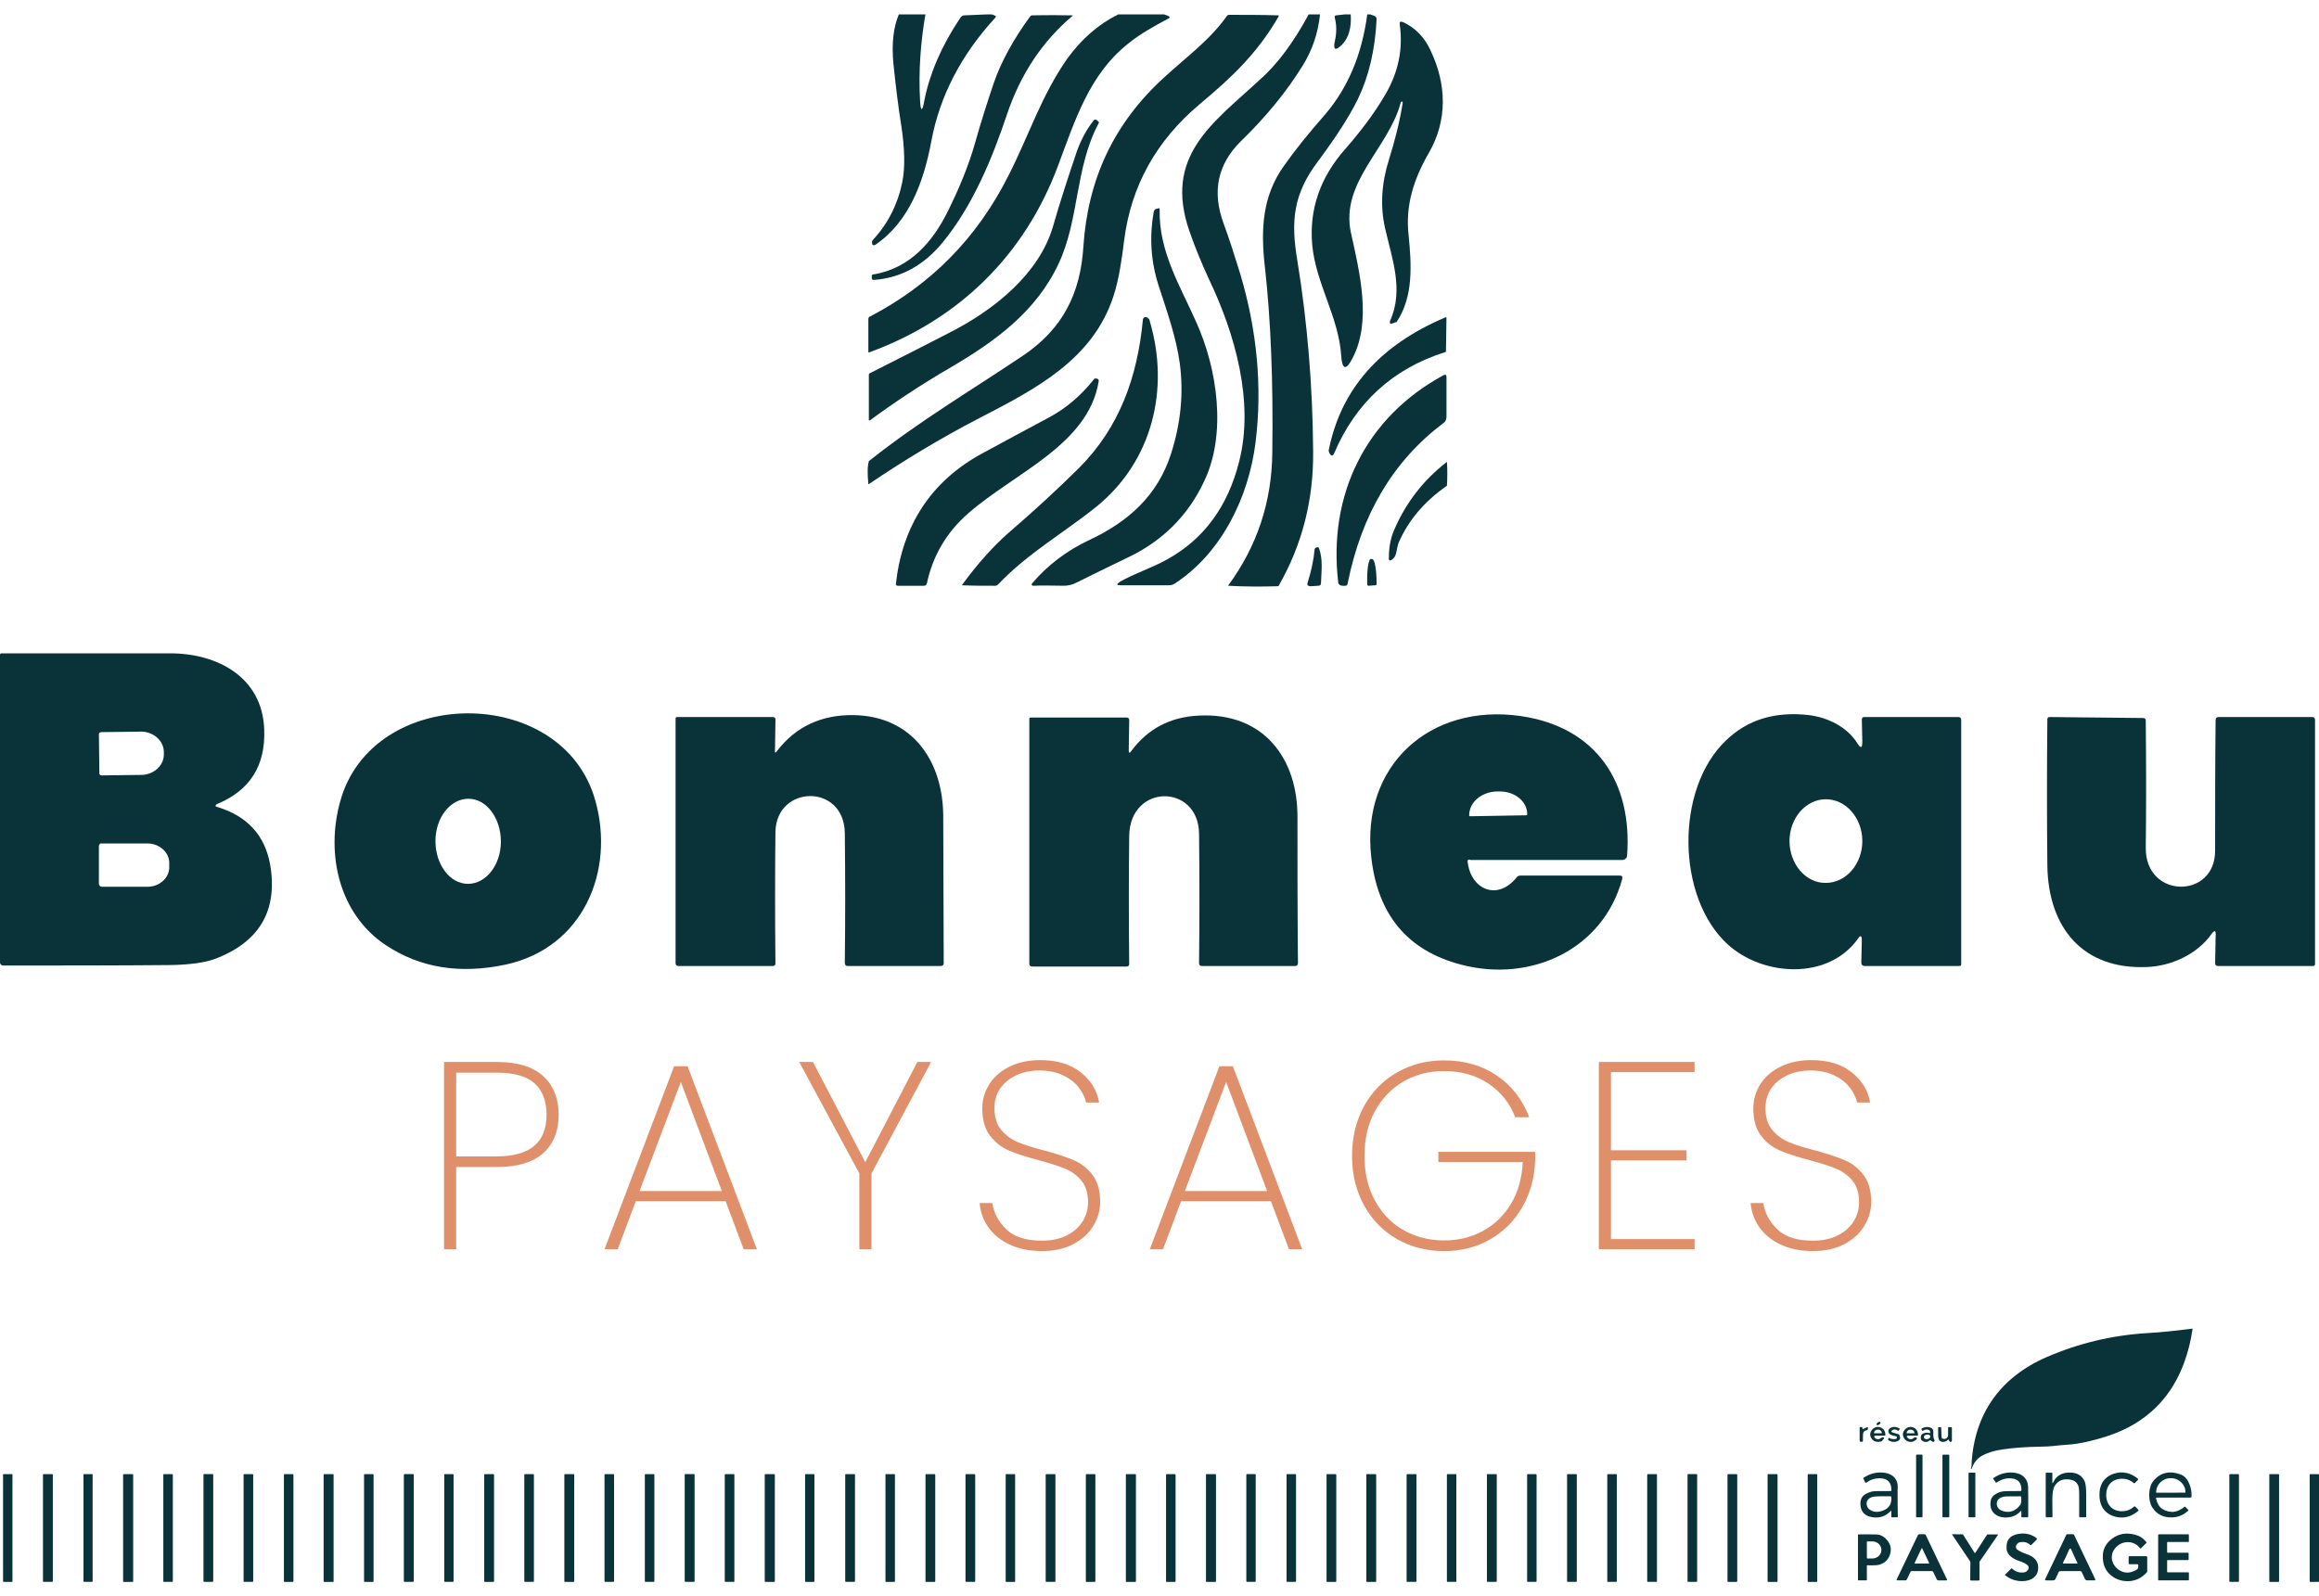 <svg width="122" height="84" viewBox="0 0 122 84" fill="none" xmlns="http://www.w3.org/2000/svg">
<g id="Group 2">
<g id="Vector">
<path d="M11.441 42.467C13.02 42.953 13.927 43.951 14.211 45.486C14.626 47.892 13.668 49.554 11.338 50.45C10.794 50.654 10.044 50.757 9.06 50.782C6.239 50.808 3.288 50.808 0.155 50.808C0.077 50.808 0 50.731 0 50.654V34.457C0 34.406 0.026 34.38 0.078 34.38H8.956C11.441 34.38 13.797 35.634 13.9 38.372C13.978 40.291 13.15 41.596 11.415 42.312C11.311 42.389 11.311 42.44 11.441 42.466L11.441 42.467ZM5.203 38.628L5.228 40.7C5.228 40.751 5.28 40.803 5.332 40.803L7.429 40.778C8.076 40.778 8.62 40.292 8.62 39.703V39.575C8.62 38.986 8.076 38.5 7.429 38.5L5.332 38.526C5.254 38.526 5.203 38.576 5.203 38.628ZM5.203 44.514V46.51C5.203 46.587 5.281 46.663 5.358 46.663H7.765C8.386 46.663 8.904 46.203 8.904 45.639V45.41C8.904 44.846 8.386 44.386 7.765 44.386H5.358C5.28 44.36 5.203 44.436 5.203 44.514Z" fill="#0A3339"/>
<path d="M31.321 42.134C32.356 45.819 30.7 49.862 26.61 50.758C24.203 51.27 22.106 50.937 20.294 49.734C17.834 48.096 17.136 44.949 17.887 42.211C19.544 36.018 29.613 35.967 31.321 42.134ZM24.617 46.51C25.575 46.51 26.351 45.512 26.351 44.284C26.351 43.056 25.601 42.032 24.643 42.032C23.685 42.032 22.909 43.03 22.909 44.257C22.909 45.485 23.659 46.509 24.617 46.509V46.51Z" fill="#0A3339"/>
<path d="M77.215 45.384C77.396 46.817 78.793 47.431 79.803 46.152C79.854 46.101 79.907 46.075 79.984 46.075H85.212C85.342 46.075 85.367 46.125 85.342 46.254C84.332 49.989 80.501 51.729 76.851 50.757C74.03 50.015 72.477 48.121 72.14 45.102C71.596 40.292 75.22 36.991 80.008 37.681C84.021 38.27 85.885 41.213 85.6 45.025C85.6 45.153 85.47 45.255 85.341 45.255H77.368C77.239 45.204 77.187 45.255 77.213 45.383L77.215 45.384ZM77.344 42.953L80.295 42.902C80.321 42.902 80.347 42.877 80.347 42.851C80.347 42.161 79.673 41.623 78.845 41.648H78.741C77.939 41.674 77.292 42.212 77.292 42.902V42.927C77.292 42.927 77.318 42.953 77.343 42.953H77.344Z" fill="#0A3339"/>
<path d="M97.742 49.402C96.163 51.602 92.746 51.372 90.908 49.709C88.191 47.252 88.113 41.52 90.804 38.962C91.943 37.861 93.393 37.426 95.179 37.631C96.162 37.759 97.172 38.245 97.715 39.115C97.896 39.397 97.974 39.371 97.974 39.038L97.949 37.86C97.949 37.783 98 37.732 98.052 37.732H103.022C103.126 37.732 103.177 37.783 103.177 37.886V50.732C103.177 50.809 103.151 50.834 103.073 50.834H98.077C97.999 50.834 97.922 50.757 97.922 50.681L97.948 49.478C97.948 49.222 97.87 49.196 97.741 49.402H97.742ZM96.059 46.459C97.121 46.459 97.975 45.461 97.975 44.258C97.975 43.056 97.121 42.058 96.059 42.058C94.998 42.058 94.144 43.056 94.144 44.258C94.144 45.461 94.998 46.484 96.059 46.459Z" fill="#0A3339"/>
<path d="M40.873 39.524C41.856 38.245 43.203 37.605 44.911 37.631C47.991 37.681 49.596 40.036 49.622 42.902C49.622 45.563 49.648 48.148 49.648 50.681C49.648 50.783 49.597 50.834 49.493 50.834H44.6C44.497 50.834 44.445 50.783 44.445 50.655C44.471 48.404 44.471 46.152 44.445 43.849C44.419 41.213 40.847 41.29 40.795 43.771C40.77 45.972 40.77 48.3 40.795 50.706C40.795 50.782 40.744 50.834 40.666 50.834H35.697C35.593 50.834 35.541 50.783 35.541 50.681V37.81C35.541 37.759 35.567 37.733 35.619 37.733H40.667C40.745 37.733 40.797 37.784 40.797 37.861L40.771 39.473C40.745 39.627 40.797 39.627 40.875 39.524H40.873Z" fill="#0A3339"/>
<path d="M59.51 39.524C60.39 38.346 61.555 37.733 63.056 37.656C66.472 37.477 68.284 39.907 68.258 43.03C68.258 45.563 68.258 48.097 68.284 50.681C68.284 50.783 68.233 50.834 68.129 50.834H63.237C63.133 50.834 63.081 50.783 63.081 50.681C63.107 48.428 63.107 46.152 63.081 43.874C63.056 41.238 59.458 41.213 59.406 43.977C59.38 46.177 59.38 48.404 59.406 50.733C59.406 50.809 59.355 50.861 59.276 50.861H54.307C54.203 50.861 54.152 50.81 54.152 50.707V37.836C54.152 37.785 54.178 37.759 54.23 37.759H59.278C59.356 37.759 59.407 37.81 59.407 37.887L59.381 39.498C59.381 39.627 59.433 39.652 59.511 39.524H59.51Z" fill="#0A3339"/>
<path d="M116.328 49.171C115.603 50.195 114.257 50.834 112.963 50.885C109.546 51.039 107.76 48.786 107.709 45.563C107.683 43.081 107.683 40.496 107.709 37.835C107.709 37.784 107.76 37.732 107.812 37.732L112.756 37.783C112.834 37.783 112.886 37.834 112.886 37.911C112.911 40.343 112.911 42.569 112.886 44.615C112.86 47.302 116.535 47.327 116.535 44.769C116.535 42.44 116.535 40.137 116.561 37.886C116.561 37.783 116.613 37.732 116.716 37.732H121.634C121.738 37.732 121.791 37.783 121.791 37.886V50.732C121.791 50.782 121.765 50.834 121.688 50.834H116.692C116.588 50.834 116.536 50.783 116.536 50.681L116.562 49.273C116.588 48.941 116.511 48.916 116.329 49.171H116.328Z" fill="#0A3339"/>
</g>
<g id="Vector_2">
<path d="M28.569 60.69C28.02 61.173 27.207 61.413 26.128 61.413H24V65.736H23.361V55.883H26.128C27.225 55.883 28.044 56.133 28.583 56.633C29.122 57.133 29.391 57.81 29.391 58.661C29.391 59.513 29.117 60.208 28.569 60.689V60.69ZM28.753 58.662C28.753 57.942 28.545 57.392 28.129 57.013C27.712 56.634 27.045 56.445 26.128 56.445H24V60.852H26.128C27.878 60.852 28.752 60.122 28.752 58.663L28.753 58.662Z" fill="#DF906A"/>
<path d="M38.174 63.209H33.449L32.499 65.736H31.804L35.464 56.108H36.174L39.819 65.736H39.124L38.174 63.209ZM37.975 62.676L35.818 56.936L33.647 62.676H37.975Z" fill="#DF906A"/>
<path d="M48.984 55.883L45.849 61.749V65.736H45.21V61.749L42.046 55.883H42.769L45.522 61.159L48.261 55.883H48.984Z" fill="#DF906A"/>
<path d="M53.127 65.497C52.645 65.273 52.269 64.969 51.999 64.585C51.73 64.202 51.575 63.776 51.538 63.308H52.205C52.28 63.822 52.524 64.281 52.935 64.683C53.346 65.086 53.973 65.287 54.815 65.287C55.306 65.287 55.734 65.199 56.098 65.021C56.462 64.843 56.744 64.6 56.943 64.291C57.142 63.982 57.241 63.641 57.241 63.266C57.241 62.788 57.125 62.409 56.893 62.129C56.661 61.848 56.373 61.638 56.028 61.497C55.682 61.356 55.216 61.206 54.63 61.047C53.986 60.879 53.469 60.71 53.076 60.542C52.684 60.374 52.352 60.115 52.083 59.763C51.813 59.412 51.678 58.934 51.678 58.325C51.678 57.857 51.804 57.429 52.054 57.041C52.305 56.653 52.662 56.346 53.125 56.122C53.589 55.898 54.123 55.785 54.729 55.785C55.609 55.785 56.318 56 56.857 56.43C57.396 56.86 57.718 57.389 57.822 58.016H57.141C57.084 57.764 56.959 57.506 56.765 57.245C56.57 56.983 56.296 56.765 55.942 56.592C55.587 56.418 55.164 56.332 54.672 56.332C54.01 56.332 53.452 56.512 52.998 56.873C52.544 57.233 52.317 57.713 52.317 58.311C52.317 58.788 52.435 59.169 52.671 59.454C52.907 59.74 53.199 59.956 53.543 60.1C53.888 60.245 54.355 60.393 54.941 60.541C55.593 60.719 56.111 60.89 56.495 61.054C56.878 61.218 57.205 61.475 57.474 61.825C57.743 62.176 57.879 62.651 57.879 63.25C57.879 63.69 57.761 64.106 57.523 64.499C57.287 64.892 56.94 65.213 56.481 65.46C56.022 65.708 55.467 65.833 54.814 65.833C54.16 65.833 53.607 65.721 53.125 65.495L53.127 65.497Z" fill="#DF906A"/>
<path d="M66.861 63.209H62.136L61.186 65.736H60.491L64.151 56.108H64.86L68.506 65.736H67.811L66.861 63.209ZM66.662 62.676L64.505 56.936L62.334 62.676H66.662Z" fill="#DF906A"/>
<path d="M79.714 58.788C79.43 58.049 78.96 57.46 78.302 57.02C77.644 56.581 76.867 56.361 75.968 56.361C75.183 56.361 74.473 56.544 73.84 56.908C73.206 57.273 72.705 57.793 72.337 58.466C71.968 59.14 71.784 59.926 71.784 60.824C71.784 61.722 71.968 62.508 72.337 63.182C72.705 63.855 73.207 64.373 73.84 64.732C74.473 65.092 75.183 65.273 75.968 65.273C76.754 65.273 77.411 65.104 78.025 64.768C78.64 64.431 79.132 63.952 79.501 63.33C79.87 62.708 80.073 61.98 80.111 61.147H75.67V60.614H80.764V61.035C80.735 61.953 80.513 62.776 80.097 63.505C79.681 64.235 79.113 64.806 78.394 65.218C77.676 65.629 76.867 65.835 75.968 65.835C75.07 65.835 74.223 65.623 73.485 65.197C72.747 64.771 72.17 64.177 71.754 63.414C71.338 62.653 71.129 61.789 71.129 60.825C71.129 59.861 71.337 58.984 71.754 58.221C72.17 57.459 72.747 56.865 73.485 56.439C74.223 56.013 75.05 55.8 75.968 55.8C77.037 55.8 77.961 56.065 78.742 56.594C79.523 57.122 80.092 57.855 80.451 58.79H79.713L79.714 58.788Z" fill="#DF906A"/>
<path d="M84.751 56.417V60.529H88.724V61.062H84.751V65.203H89.15V65.737H84.112V55.883H89.15V56.417H84.751Z" fill="#DF906A"/>
<path d="M93.689 65.497C93.207 65.273 92.832 64.969 92.561 64.585C92.292 64.202 92.138 63.776 92.1 63.308H92.767C92.842 63.822 93.086 64.281 93.497 64.683C93.909 65.086 94.535 65.287 95.377 65.287C95.868 65.287 96.297 65.199 96.66 65.021C97.024 64.843 97.306 64.6 97.505 64.291C97.704 63.982 97.803 63.641 97.803 63.266C97.803 62.788 97.687 62.409 97.455 62.129C97.223 61.848 96.936 61.638 96.59 61.497C96.244 61.356 95.779 61.206 95.192 61.047C94.548 60.879 94.031 60.71 93.638 60.542C93.246 60.374 92.915 60.115 92.645 59.763C92.376 59.412 92.24 58.934 92.24 58.325C92.24 57.857 92.366 57.429 92.616 57.041C92.867 56.653 93.224 56.346 93.688 56.122C94.151 55.898 94.686 55.785 95.291 55.785C96.171 55.785 96.88 56 97.419 56.43C97.958 56.86 98.28 57.389 98.384 58.016H97.703C97.646 57.764 97.521 57.506 97.327 57.245C97.133 56.983 96.858 56.765 96.504 56.592C96.149 56.418 95.726 56.332 95.234 56.332C94.572 56.332 94.014 56.512 93.56 56.873C93.106 57.233 92.879 57.713 92.879 58.311C92.879 58.788 92.997 59.169 93.233 59.454C93.47 59.74 93.761 59.956 94.106 60.1C94.45 60.245 94.917 60.393 95.504 60.541C96.156 60.719 96.674 60.89 97.057 61.054C97.44 61.218 97.767 61.475 98.036 61.825C98.306 62.176 98.441 62.651 98.441 63.25C98.441 63.69 98.323 64.106 98.086 64.499C97.85 64.892 97.502 65.213 97.043 65.46C96.584 65.708 96.029 65.833 95.376 65.833C94.723 65.833 94.169 65.721 93.688 65.495L93.689 65.497Z" fill="#DF906A"/>
</g>
<g id="Vector_3">
<path d="M47.288 0.757H48.685C48.426 2.267 48.322 3.776 48.401 5.235C48.426 5.9 48.53 5.9 48.634 5.26C48.919 3.853 49.539 2.395 50.523 0.936C50.574 0.859 50.653 0.808 50.73 0.808L51.947 0.757H52.18L52.309 0.808C52.413 0.833 52.413 0.884 52.335 0.961C50.574 2.88 49.436 5.055 48.996 7.435C48.607 9.508 47.857 11.657 46.045 12.886C45.993 12.911 45.915 12.911 45.89 12.86V12.835C45.864 12.759 45.864 12.681 45.941 12.605C46.718 11.761 47.235 10.737 47.468 9.586C47.624 8.818 47.598 7.821 47.417 6.618C47.262 5.671 47.132 4.596 47.003 3.368C46.899 2.293 47.003 1.423 47.288 0.758V0.757Z" fill="#0A3339"/>
<path d="M58.832 0.757H61.239L61.447 0.833C61.55 0.884 61.576 0.936 61.447 0.987C60.722 1.37 59.945 1.805 59.324 2.318C57.306 3.929 56.554 6.335 55.674 8.689C53.94 13.372 50.497 16.801 45.734 18.54C45.683 18.566 45.683 18.54 45.683 18.49V16.801C45.683 16.723 45.709 16.672 45.787 16.647C48.971 14.983 51.404 12.528 53.061 9.226C54.096 7.205 54.794 5.004 56.167 3.059C56.917 2.035 57.798 1.267 58.833 0.756L58.832 0.757Z" fill="#0A3339"/>
<path d="M69.445 0.757C69.341 1.754 69.031 2.65 68.539 3.443C67.685 4.825 66.598 6.155 65.278 7.435C64.061 8.638 63.751 10.071 64.372 11.76C64.682 12.604 64.967 13.5 65.251 14.421C66.131 17.389 66.416 20.358 66.054 23.275C65.691 26.167 64.268 29.11 61.783 30.721C61.705 30.772 61.602 30.798 61.498 30.798H58.961C58.728 30.798 58.728 30.748 58.91 30.619C59.713 30.159 60.567 29.903 61.395 29.442C63.337 28.367 64.605 26.653 65.2 24.248C65.977 21.152 64.993 17.595 63.595 14.677C63.206 13.833 62.87 13.014 62.585 12.195C61.188 8.203 63.802 6.489 66.287 4.186C67.219 3.367 68.073 2.19 68.849 0.757H69.445Z" fill="#0A3339"/>
<path d="M71.93 0.757H72.085L72.293 0.833C72.371 0.859 72.422 0.909 72.422 1.012C72.344 2.624 72.008 4.031 71.439 5.209C70.973 6.155 70.274 7.23 69.342 8.484C68.048 10.198 67.893 11.606 68.255 13.73C68.773 16.929 69.057 20.255 69.083 23.735C69.109 26.293 68.514 28.648 67.271 30.823C67.254 30.84 67.237 30.848 67.22 30.848C66.365 30.874 65.486 30.874 64.605 30.823C66.132 28.751 66.908 26.422 66.935 23.812C66.986 20.101 66.857 16.852 66.546 14.062C66.313 12.041 66.417 10.301 67.556 8.714C68.151 7.87 68.876 6.974 69.731 6.002C70.922 4.594 71.646 2.88 71.931 0.756L71.93 0.757Z" fill="#0A3339"/>
<path d="M49.876 11.095C50.445 9.944 50.963 8.716 51.299 7.513C51.609 6.412 51.947 5.363 52.283 4.365C52.671 3.24 53.318 2.062 54.199 0.859C54.224 0.834 54.25 0.809 54.276 0.809C54.355 0.809 55.079 0.783 56.425 0.809C56.442 0.809 56.442 0.817 56.425 0.834C54.82 2.19 53.681 3.93 52.982 6.003C52.205 8.331 51.17 10.839 49.591 12.759C48.607 13.961 47.39 14.627 45.992 14.729C45.889 14.729 45.863 14.704 45.863 14.601V14.524C45.863 14.498 45.889 14.447 45.914 14.447C47.856 14.14 49.073 12.733 49.875 11.095H49.876Z" fill="#0A3339"/>
<path d="M67.271 0.859C66.132 2.83 64.786 4.084 63.103 5.491C60.826 7.41 59.505 9.79 59.143 12.63C59.014 13.628 58.884 14.652 58.574 15.599C57.486 18.899 54.561 20.435 51.533 21.996C49.462 23.07 47.521 24.247 45.709 25.475H45.683C45.632 24.912 45.632 24.529 45.709 24.272C45.709 24.272 45.709 24.247 45.734 24.247C48.375 22.148 51.067 20.562 53.811 18.719C55.908 17.312 56.84 15.444 56.995 12.988C57.228 9.456 58.574 6.488 61.292 4.031C62.405 3.007 63.648 2.112 64.553 0.832C64.579 0.807 64.605 0.781 64.657 0.781C65.486 0.781 66.34 0.781 67.245 0.807C67.271 0.807 67.271 0.832 67.271 0.858V0.859Z" fill="#0A3339"/>
<path d="M73.691 5.388C73.07 7.794 70.481 9.585 71.076 12.272C71.542 14.37 72.163 16.929 71.154 18.848C70.818 19.513 70.61 19.462 70.559 18.719C70.43 16.672 69.213 14.906 69.032 12.859C68.876 11.017 69.446 9.328 70.792 7.819C71.595 6.898 72.294 5.976 72.863 5.004C73.562 3.827 73.821 2.598 73.64 1.294C73.615 1.14 73.666 1.115 73.821 1.166C74.469 1.473 74.934 1.959 75.245 2.624C76.124 4.441 76.15 6.36 75.167 8.049C74.39 9.405 73.924 10.787 74.105 12.373C74.26 13.934 74.364 15.598 73.484 16.928C73.484 16.953 73.458 16.953 73.433 16.953L73.226 17.03C73.175 17.056 73.122 17.03 73.122 16.98V16.902C73.873 15.264 73.226 13.602 72.863 11.989C72.604 10.838 72.682 9.635 73.07 8.407C73.38 7.409 73.639 6.411 73.794 5.413C73.794 5.388 73.794 5.362 73.743 5.336L73.692 5.387L73.691 5.388Z" fill="#0A3339"/>
<path d="M49.979 17.492C52.335 16.289 54.665 14.396 55.39 11.939C55.778 10.583 56.218 9.252 56.658 7.947C56.865 7.384 57.15 6.821 57.538 6.335C57.563 6.284 57.642 6.284 57.693 6.31L57.719 6.335L57.797 6.411C57.822 6.437 57.822 6.462 57.797 6.489C56.554 8.817 56.788 11.529 55.7 13.858C54.509 16.416 52.335 17.978 49.928 19.385C48.479 20.23 47.081 21.151 45.76 22.124H45.709V19.718C45.709 19.692 45.734 19.641 45.76 19.641C47.727 18.643 49.151 17.926 49.979 17.491V17.492Z" fill="#0A3339"/>
<path d="M57.306 28.418C59.377 27.446 60.904 26.064 61.603 23.889C62.121 22.277 62.276 20.69 62.068 19.129C61.887 17.773 61.395 16.391 60.955 15.035C60.541 13.756 60.463 12.45 60.696 11.146C60.722 11.069 60.748 11.018 60.826 10.992L60.929 10.967C60.981 10.941 61.008 10.967 61.008 11.018C60.956 13.218 62.068 15.01 62.923 16.929C64.062 19.436 64.528 22.84 63.363 25.296C62.509 27.139 61.137 28.495 59.274 29.365C58.368 29.8 57.487 30.235 56.659 30.644C56.426 30.772 56.193 30.823 55.96 30.823C55.416 30.823 54.873 30.797 54.355 30.823C54.303 30.823 54.276 30.797 54.276 30.746C54.276 30.729 54.285 30.712 54.302 30.695C55.105 29.748 56.114 28.98 57.304 28.417L57.306 28.418Z" fill="#0A3339"/>
<path d="M60.489 16.903C61.55 20.486 60.618 24.272 57.693 26.653C56.011 28.009 54.069 29.11 52.516 30.747C52.465 30.797 52.412 30.824 52.361 30.824C51.766 30.824 51.17 30.824 50.6 30.798C51.454 29.621 52.283 28.726 53.033 28.06C54.405 26.883 55.648 25.732 56.761 24.631C58.909 22.482 59.841 19.821 60.126 16.827C60.126 16.776 60.151 16.751 60.177 16.724C60.229 16.647 60.333 16.673 60.436 16.775C60.462 16.801 60.488 16.852 60.488 16.903H60.489Z" fill="#0A3339"/>
<path d="M76.046 16.699C76.071 16.699 76.097 16.699 76.097 16.724V16.75L76.071 18.464C76.071 18.515 76.046 18.54 75.993 18.54C73.275 19.411 71.334 21.176 70.195 23.837C70.117 24.016 70.04 24.016 69.936 23.837C69.91 23.786 69.885 23.709 69.91 23.658C70.558 20.459 72.602 18.157 76.046 16.698V16.699Z" fill="#0A3339"/>
<path d="M70.403 30.645C69.859 26.065 71.826 21.97 75.943 19.744C76.046 19.693 76.098 19.719 76.098 19.847V21.919C76.098 22.073 76.046 22.201 75.917 22.277C73.276 24.273 71.62 27.088 70.895 30.721C70.869 30.798 70.844 30.824 70.766 30.824H70.636C70.507 30.824 70.403 30.747 70.403 30.645Z" fill="#0A3339"/>
<path d="M47.132 30.721C47.468 27.702 48.944 25.322 51.714 23.838C52.879 23.198 54.044 22.584 55.183 21.97C56.089 21.484 56.865 20.819 57.539 19.974C57.564 19.923 57.617 19.897 57.694 19.923C57.772 19.923 57.823 20 57.798 20.077C57.254 23.404 53.398 24.862 50.938 27.012C49.799 28.009 49.075 29.238 48.763 30.697C48.738 30.774 48.685 30.825 48.608 30.825H47.236C47.158 30.825 47.132 30.774 47.132 30.722V30.721Z" fill="#0A3339"/>
<path d="M73.587 28.546C73.457 28.853 73.509 29.211 73.276 29.416C73.121 29.544 73.043 29.518 73.069 29.313C73.069 28.75 73.173 28.238 73.405 27.752C74 26.422 74.88 25.27 76.097 24.323H76.123C76.148 24.733 76.148 25.116 76.123 25.526C76.123 25.552 76.123 25.577 76.097 25.577C74.932 26.396 74.104 27.369 73.586 28.545L73.587 28.546Z" fill="#0A3339"/>
<path d="M69.394 28.853C69.6 29.442 69.523 29.979 69.497 30.67C69.497 30.773 69.446 30.824 69.342 30.824L68.954 30.849C68.798 30.849 68.747 30.772 68.798 30.645C68.979 30.056 69.109 29.494 69.161 28.905C69.161 28.854 69.239 28.802 69.291 28.802C69.342 28.777 69.369 28.802 69.394 28.853H69.394Z" fill="#0A3339"/>
<path d="M72.007 30.824C71.956 30.824 71.929 30.798 71.929 30.747V30.696C71.903 29.979 72.007 29.417 72.11 29.417H72.188C72.318 29.417 72.421 29.98 72.421 30.67V30.721C72.421 30.772 72.396 30.798 72.343 30.798L72.007 30.824Z" fill="#0A3339"/>
<path d="M70.766 0.757H71.06C71.109 1.485 70.937 2.019 70.593 2.358C70.249 2.698 70.127 2.625 70.225 2.164C70.323 1.727 70.323 1.339 70.225 0.951C70.2 0.854 70.225 0.805 70.323 0.805L70.765 0.756L70.766 0.757Z" fill="#0A3339"/>
</g>
<g id="Union">
<path d="M112.998 70.148C113.685 70.108 114.462 70.03 115.328 69.916H115.327C115.342 69.914 115.349 69.921 115.347 69.936C115.255 70.581 115.099 71.194 114.879 71.776C114.267 73.394 113.194 74.556 111.657 75.264C111.144 75.5 110.528 75.7 109.811 75.864C109.431 75.95 109.075 76.004 108.744 76.025C108.527 76.038 108.288 76.061 108.026 76.091C107.848 76.111 107.607 76.124 107.303 76.128C106.572 76.14 105.926 76.187 105.368 76.269C105.133 76.304 104.94 76.345 104.788 76.392C104.563 76.463 104.38 76.539 104.241 76.621C104.003 76.762 103.833 76.982 103.732 77.279C103.728 77.291 103.715 77.3 103.704 77.3C103.694 77.3 103.688 77.294 103.689 77.284C103.695 77.244 103.702 77.211 103.711 77.185C103.718 77.166 103.722 77.146 103.722 77.125C103.73 76.764 103.77 76.397 103.843 76.023C104.134 74.516 104.862 73.302 106.028 72.383C106.516 71.998 107.062 71.676 107.666 71.415C109.367 70.679 111.145 70.257 112.998 70.148Z" fill="#0A3339"/>
<path d="M98.926 74.836C98.947 74.865 98.919 74.921 98.865 74.959C98.811 74.998 98.749 75.007 98.728 74.977C98.707 74.948 98.734 74.892 98.789 74.854C98.843 74.815 98.905 74.807 98.926 74.836Z" fill="#0A3339"/>
<path d="M97.879 75.868H97.961C97.988 75.868 98.002 75.854 98.004 75.828C98.008 75.771 98.01 75.66 98.011 75.495C98.011 75.364 98.075 75.284 98.206 75.26C98.243 75.253 98.27 75.22 98.27 75.183V75.135C98.27 75.096 98.253 75.086 98.218 75.103L97.995 75.206C97.988 75.21 97.984 75.208 97.984 75.2V75.146C97.984 75.121 97.972 75.105 97.948 75.099C97.924 75.092 97.9 75.09 97.875 75.092C97.848 75.094 97.834 75.108 97.834 75.136V75.822C97.834 75.852 97.849 75.867 97.878 75.867L97.879 75.868Z" fill="#0A3339"/>
<path fill-rule="evenodd" clip-rule="evenodd" d="M99.113 75.706C99.036 75.801 98.984 75.852 98.954 75.857L98.953 75.858C98.71 75.907 98.539 75.842 98.439 75.663C98.382 75.561 98.373 75.462 98.412 75.364C98.586 74.925 99.188 75.04 99.188 75.501C99.188 75.534 99.171 75.55 99.138 75.55H98.643C98.619 75.55 98.599 75.57 98.599 75.593C98.599 75.597 98.6 75.601 98.601 75.605C98.613 75.653 98.652 75.69 98.715 75.718C98.801 75.754 98.888 75.734 98.973 75.658C99.002 75.633 99.044 75.63 99.098 75.65C99.129 75.661 99.134 75.68 99.113 75.706ZM98.788 75.229C98.682 75.229 98.594 75.304 98.594 75.398V75.407C98.594 75.414 98.6 75.421 98.609 75.421L98.987 75.423C98.994 75.423 99.001 75.417 99.001 75.409V75.4C99.001 75.306 98.914 75.229 98.807 75.229H98.788Z" fill="#0A3339"/>
<path d="M99.371 75.803C99.548 75.895 99.71 75.901 99.857 75.822C99.966 75.764 99.99 75.665 99.932 75.526C99.92 75.498 99.9 75.48 99.87 75.471L99.572 75.381C99.479 75.354 99.472 75.313 99.552 75.257C99.638 75.197 99.74 75.208 99.857 75.291C99.866 75.297 99.879 75.295 99.885 75.285L99.944 75.199C99.95 75.189 99.949 75.181 99.939 75.175C99.742 75.062 99.57 75.058 99.423 75.164C99.404 75.177 99.388 75.194 99.375 75.213C99.318 75.299 99.343 75.416 99.43 75.473C99.501 75.519 99.606 75.554 99.746 75.577C99.772 75.582 99.793 75.605 99.795 75.632C99.8 75.689 99.767 75.721 99.699 75.726C99.572 75.737 99.471 75.718 99.396 75.67C99.371 75.654 99.355 75.659 99.347 75.688L99.337 75.721C99.326 75.758 99.337 75.787 99.372 75.803H99.371Z" fill="#0A3339"/>
<path fill-rule="evenodd" clip-rule="evenodd" d="M100.836 75.728C100.705 75.864 100.557 75.906 100.388 75.856H100.389C100.205 75.802 100.055 75.565 100.126 75.371C100.221 75.113 100.517 74.996 100.749 75.165C100.848 75.237 100.901 75.354 100.907 75.517C100.908 75.539 100.897 75.55 100.875 75.55H100.369C100.34 75.55 100.316 75.574 100.316 75.603C100.316 75.617 100.322 75.63 100.332 75.641C100.453 75.756 100.569 75.766 100.68 75.668C100.699 75.651 100.722 75.642 100.747 75.642H100.799C100.827 75.642 100.85 75.665 100.85 75.693C100.85 75.706 100.844 75.719 100.836 75.728ZM100.504 75.23C100.398 75.229 100.31 75.305 100.31 75.398H100.309V75.407C100.309 75.414 100.316 75.421 100.323 75.421L100.702 75.423C100.71 75.423 100.717 75.416 100.717 75.409V75.4C100.717 75.307 100.63 75.23 100.522 75.23H100.504Z" fill="#0A3339"/>
<path fill-rule="evenodd" clip-rule="evenodd" d="M101.125 75.814C101.259 75.904 101.388 75.9 101.512 75.802C101.536 75.783 101.558 75.784 101.58 75.803C101.605 75.827 101.634 75.847 101.665 75.863C101.687 75.875 101.706 75.879 101.721 75.875C101.738 75.871 101.753 75.86 101.765 75.842C101.782 75.819 101.782 75.794 101.767 75.77C101.717 75.695 101.699 75.559 101.712 75.365C101.719 75.246 101.672 75.166 101.569 75.126C101.426 75.071 101.277 75.081 101.12 75.157C101.086 75.174 101.077 75.2 101.094 75.234L101.108 75.266L101.111 75.271C101.125 75.293 101.154 75.299 101.176 75.284C101.284 75.213 101.39 75.203 101.491 75.257C101.514 75.269 101.531 75.291 101.536 75.317L101.548 75.375C101.555 75.407 101.542 75.418 101.511 75.409C101.38 75.371 101.086 75.394 101.057 75.577C101.038 75.694 101.06 75.773 101.123 75.816L101.125 75.814ZM101.36 75.49C101.454 75.473 101.538 75.513 101.551 75.579C101.563 75.645 101.497 75.712 101.404 75.729C101.311 75.746 101.226 75.706 101.214 75.639C101.201 75.574 101.267 75.507 101.36 75.49Z" fill="#0A3339"/>
<path d="M102.535 75.096H102.628L102.627 75.095C102.667 75.095 102.687 75.114 102.687 75.15V75.82C102.687 75.843 102.676 75.857 102.655 75.864L102.613 75.877C102.597 75.882 102.578 75.868 102.557 75.838C102.552 75.831 102.543 75.815 102.53 75.789C102.507 75.743 102.488 75.736 102.474 75.766C102.47 75.771 102.449 75.79 102.409 75.82C102.292 75.908 102.093 75.885 102.027 75.795C101.987 75.739 101.966 75.645 101.965 75.511C101.964 75.37 101.963 75.268 101.962 75.206L101.962 75.205L101.962 75.204L101.962 75.19L101.962 75.188C101.961 75.162 101.961 75.146 101.961 75.139C101.96 75.112 101.975 75.099 102.002 75.099H102.077C102.109 75.099 102.126 75.116 102.127 75.148L102.139 75.58C102.143 75.69 102.2 75.736 102.314 75.717H102.32C102.415 75.7 102.485 75.622 102.486 75.531V75.145C102.486 75.112 102.503 75.096 102.535 75.096Z" fill="#0A3339"/>
<path d="M101.11 76.546H100.836C100.818 76.546 100.804 76.56 100.804 76.577V79.811C100.804 79.828 100.818 79.842 100.836 79.842H101.11C101.127 79.842 101.141 79.828 101.141 79.811V76.577C101.141 76.56 101.127 76.546 101.11 76.546Z" fill="#0A3339"/>
<path d="M102.22 76.548H102.519C102.536 76.548 102.55 76.561 102.55 76.578V79.813C102.55 79.83 102.536 79.844 102.519 79.844H102.22C102.203 79.844 102.19 79.83 102.19 79.813V76.578C102.19 76.561 102.203 76.548 102.22 76.548Z" fill="#0A3339"/>
<path fill-rule="evenodd" clip-rule="evenodd" d="M106.298 78.461C106.181 78.466 105.955 78.466 105.619 78.466C105.465 78.466 105.345 78.478 105.257 78.503C105.016 78.575 104.771 78.723 104.731 78.964C104.682 79.258 104.745 79.486 104.921 79.647C105.071 79.785 105.271 79.855 105.52 79.855C105.839 79.856 106.103 79.742 106.31 79.513C106.331 79.489 106.341 79.493 106.341 79.524V79.808C106.341 79.828 106.357 79.844 106.377 79.844H106.665C106.69 79.844 106.702 79.832 106.702 79.807C106.705 78.869 106.703 78.335 106.695 78.209C106.673 77.857 106.449 77.593 106.084 77.519C105.659 77.431 105.253 77.518 104.867 77.78C104.853 77.789 104.851 77.802 104.863 77.817L105 78.014C105.008 78.028 105.02 78.028 105.034 78.019C105.291 77.842 105.558 77.767 105.836 77.798C106.187 77.836 106.356 78.043 106.342 78.421C106.342 78.444 106.323 78.462 106.3 78.463L106.298 78.461ZM106.279 79.2C106.034 79.513 105.74 79.62 105.396 79.523C105.286 79.492 105.206 79.449 105.156 79.394C105.082 79.315 105.046 79.221 105.048 79.113C105.051 78.847 105.329 78.749 105.566 78.743C105.795 78.737 106.036 78.735 106.288 78.738C106.316 78.738 106.331 78.752 106.332 78.78C106.346 78.999 106.329 79.139 106.28 79.201L106.279 79.2Z" fill="#0A3339"/>
<path d="M112.473 79.522C112.098 79.828 111.699 79.924 111.277 79.811L111.278 79.81C110.935 79.718 110.696 79.526 110.561 79.234C110.49 79.081 110.454 78.896 110.451 78.682C110.448 78.469 110.48 78.284 110.547 78.128C110.675 77.834 110.909 77.636 111.25 77.536C111.668 77.412 112.069 77.498 112.451 77.794C112.491 77.824 112.492 77.856 112.459 77.891L112.326 78.03C112.301 78.056 112.275 78.057 112.248 78.035C112.067 77.883 111.855 77.809 111.614 77.814C111.102 77.822 110.798 78.188 110.804 78.679C110.811 79.171 111.124 79.528 111.635 79.524C111.876 79.522 112.086 79.443 112.263 79.287C112.29 79.264 112.315 79.265 112.341 79.29L112.478 79.425C112.512 79.459 112.51 79.491 112.473 79.522Z" fill="#0A3339"/>
<path fill-rule="evenodd" clip-rule="evenodd" d="M114.753 77.601C114.151 77.371 113.664 77.479 113.291 77.925C113.195 78.039 113.131 78.183 113.098 78.357C113.068 78.513 113.061 78.675 113.076 78.841C113.098 79.092 113.188 79.305 113.347 79.48C113.612 79.775 113.973 79.893 114.426 79.835C114.672 79.804 114.905 79.691 115.124 79.494L115.125 79.493C115.136 79.483 115.136 79.465 115.125 79.454L114.958 79.287C114.948 79.278 114.938 79.278 114.927 79.287C114.55 79.604 114.164 79.645 113.769 79.409C113.603 79.309 113.489 79.125 113.427 78.856C113.42 78.823 113.433 78.806 113.467 78.806H115.247C115.273 78.806 115.288 78.794 115.291 78.769C115.331 78.388 115.148 77.755 114.752 77.604L114.753 77.601ZM114.976 78.532C114.976 78.54 114.969 78.546 114.961 78.546L113.447 78.549C113.44 78.549 113.433 78.543 113.433 78.535V78.527C113.433 78.118 113.774 77.785 114.196 77.784H114.209C114.631 77.784 114.975 78.114 114.976 78.524V78.532Z" fill="#0A3339"/>
<path fill-rule="evenodd" clip-rule="evenodd" d="M99.831 78.421C99.83 78.953 99.834 79.419 99.841 79.818C99.841 79.834 99.833 79.842 99.817 79.842H99.519C99.505 79.842 99.499 79.835 99.499 79.822V79.522C99.499 79.494 99.489 79.49 99.469 79.511C99.215 79.781 98.903 79.892 98.531 79.843C98.103 79.787 97.883 79.552 97.873 79.141C97.867 78.909 97.953 78.738 98.13 78.628C98.223 78.572 98.332 78.527 98.457 78.493C98.532 78.473 98.647 78.464 98.802 78.465C99.127 78.466 99.347 78.466 99.462 78.465C99.49 78.464 99.505 78.45 99.505 78.422C99.508 78.005 99.305 77.794 98.895 77.791C98.636 77.788 98.4 77.864 98.186 78.017C98.158 78.037 98.137 78.031 98.123 78.001L98.035 77.818C98.025 77.795 98.032 77.767 98.054 77.753C98.409 77.527 98.778 77.444 99.163 77.503C99.585 77.568 99.856 77.844 99.838 78.27C99.833 78.368 99.831 78.418 99.831 78.421ZM98.488 79.509C98.671 79.584 98.878 79.571 99.109 79.472H99.108C99.398 79.347 99.528 79.115 99.499 78.775C99.497 78.755 99.481 78.739 99.461 78.739C99.163 78.732 98.909 78.734 98.699 78.744C98.506 78.754 98.367 78.805 98.285 78.9C98.189 79.01 98.173 79.14 98.238 79.292C98.278 79.386 98.362 79.458 98.488 79.509Z" fill="#0A3339"/>
<path d="M103.894 77.496H103.589C103.575 77.496 103.563 77.508 103.563 77.522V79.815C103.563 79.83 103.575 79.842 103.589 79.842H103.894C103.909 79.842 103.921 79.83 103.921 79.815V77.522C103.921 77.508 103.909 77.496 103.894 77.496Z" fill="#0A3339"/>
<path d="M107.641 77.499H107.957C107.968 77.499 107.972 77.505 107.972 77.515V77.996C107.972 78.062 107.987 78.065 108.015 78.006C108.189 77.64 108.503 77.468 108.955 77.49C109.294 77.506 109.532 77.657 109.669 77.945C109.725 78.063 109.754 78.31 109.754 78.686V79.811C109.754 79.832 109.743 79.843 109.722 79.843H109.417C109.399 79.843 109.384 79.829 109.384 79.811C109.386 79.372 109.386 78.979 109.384 78.634C109.384 78.405 109.365 78.25 109.329 78.167C109.253 77.995 109.108 77.891 108.896 77.858C108.534 77.801 108.268 77.912 108.097 78.192C108.01 78.335 107.969 78.58 107.971 78.929C107.974 79.173 107.977 79.461 107.98 79.793C107.98 79.826 107.964 79.842 107.93 79.842H107.663C107.636 79.842 107.623 79.829 107.623 79.802V77.517C107.623 77.507 107.631 77.499 107.641 77.499Z" fill="#0A3339"/>
<path d="M11.186 77.57H10.734C10.717 77.57 10.704 77.583 10.704 77.6V83.21C10.704 83.227 10.717 83.24 10.734 83.24H11.186C11.203 83.24 11.217 83.227 11.217 83.21V77.6C11.217 77.583 11.203 77.57 11.186 77.57Z" fill="#0A3339"/>
<path d="M12.844 77.571H13.291C13.307 77.571 13.32 77.584 13.32 77.6V83.212C13.32 83.228 13.307 83.241 13.291 83.241H12.844C12.828 83.241 12.815 83.228 12.815 83.212V77.6C12.815 77.584 12.828 77.571 12.844 77.571Z" fill="#0A3339"/>
<path d="M28.057 77.572H27.614C27.597 77.572 27.583 77.585 27.583 77.603V83.209C27.583 83.227 27.597 83.24 27.614 83.24H28.057C28.075 83.24 28.089 83.227 28.089 83.209V77.603C28.089 77.585 28.075 77.572 28.057 77.572Z" fill="#0A3339"/>
<path d="M33.953 77.571H34.399C34.414 77.571 34.426 77.583 34.426 77.598V83.214C34.426 83.229 34.414 83.241 34.399 83.241H33.953C33.938 83.241 33.925 83.229 33.925 83.214V77.598C33.925 77.583 33.938 77.571 33.953 77.571Z" fill="#0A3339"/>
<path d="M36.512 77.569H36.053C36.036 77.569 36.022 77.582 36.022 77.599V83.209C36.022 83.226 36.036 83.239 36.053 83.239H36.512C36.529 83.239 36.542 83.226 36.542 83.209V77.599C36.542 77.582 36.529 77.569 36.512 77.569Z" fill="#0A3339"/>
<path d="M40.26 77.573H40.735C40.75 77.573 40.763 77.586 40.763 77.602V83.214C40.763 83.23 40.75 83.242 40.735 83.242H40.26C40.245 83.242 40.232 83.23 40.232 83.214V77.602C40.232 77.586 40.245 77.573 40.26 77.573Z" fill="#0A3339"/>
<path d="M51.27 77.573H50.827C50.808 77.573 50.794 77.587 50.794 77.606V83.208C50.794 83.227 50.808 83.241 50.827 83.241H51.27C51.289 83.241 51.304 83.227 51.304 83.208V77.606C51.304 77.587 51.289 77.573 51.27 77.573Z" fill="#0A3339"/>
<path d="M59.259 77.572H59.732C59.748 77.572 59.76 77.584 59.76 77.6V83.214C59.76 83.23 59.748 83.242 59.732 83.242H59.259C59.244 83.242 59.231 83.23 59.231 83.214V77.6C59.231 77.584 59.244 77.572 59.259 77.572Z" fill="#0A3339"/>
<path d="M65.6 77.569H66.028C66.047 77.569 66.061 77.583 66.061 77.601V83.207C66.061 83.224 66.047 83.239 66.028 83.239H65.6C65.582 83.239 65.568 83.224 65.568 83.207V77.601C65.568 77.583 65.582 77.569 65.6 77.569Z" fill="#0A3339"/>
<path d="M76.15 77.571H76.586C76.603 77.571 76.617 77.584 76.617 77.601V83.211C76.617 83.228 76.603 83.241 76.586 83.241H76.15C76.133 83.241 76.12 83.228 76.12 83.211V77.601C76.12 77.584 76.133 77.571 76.15 77.571Z" fill="#0A3339"/>
<path d="M82.475 77.573H82.921C82.939 77.573 82.954 77.587 82.954 77.605V83.209C82.954 83.227 82.939 83.241 82.921 83.241H82.475C82.457 83.241 82.442 83.227 82.442 83.209V77.605C82.442 77.587 82.457 77.573 82.475 77.573Z" fill="#0A3339"/>
<path d="M88.808 77.569H89.256C89.272 77.569 89.285 77.581 89.285 77.597V83.211C89.285 83.227 89.272 83.239 89.256 83.239H88.808C88.792 83.239 88.779 83.227 88.779 83.211V77.597C88.779 77.581 88.792 77.569 88.808 77.569Z" fill="#0A3339"/>
<path d="M0.628 77.573H0.188C0.173 77.573 0.161 77.585 0.161 77.6V83.218C0.161 83.232 0.173 83.244 0.188 83.244H0.628C0.643 83.244 0.655 83.232 0.655 83.218V77.6C0.655 77.585 0.643 77.573 0.628 77.573Z" fill="#0A3339"/>
<path d="M2.292 77.571H2.747C2.764 77.571 2.779 77.585 2.779 77.602V83.21C2.779 83.227 2.764 83.241 2.747 83.241H2.292C2.275 83.241 2.261 83.227 2.261 83.21V77.602C2.261 77.585 2.275 77.571 2.292 77.571Z" fill="#0A3339"/>
<path d="M4.844 77.571H4.422C4.406 77.571 4.392 77.584 4.392 77.6V83.212C4.392 83.228 4.406 83.241 4.422 83.241H4.844C4.86 83.241 4.873 83.228 4.873 83.212V77.6C4.873 77.584 4.86 77.571 4.844 77.571Z" fill="#0A3339"/>
<path d="M6.504 77.573H6.979C6.994 77.573 7.006 77.586 7.006 77.601V83.215C7.006 83.23 6.994 83.242 6.979 83.242H6.504C6.489 83.242 6.477 83.23 6.477 83.215V77.601C6.477 77.586 6.489 77.573 6.504 77.573Z" fill="#0A3339"/>
<path d="M9.063 77.573H8.621C8.605 77.573 8.592 77.586 8.592 77.602V83.212C8.592 83.228 8.605 83.241 8.621 83.241H9.063C9.079 83.241 9.092 83.228 9.092 83.212V77.602C9.092 77.586 9.079 77.573 9.063 77.573Z" fill="#0A3339"/>
<path d="M14.966 77.573H15.407C15.424 77.573 15.437 77.587 15.437 77.603V83.213C15.437 83.229 15.424 83.242 15.407 83.242H14.966C14.949 83.242 14.936 83.229 14.936 83.213V77.603C14.936 77.587 14.949 77.573 14.966 77.573Z" fill="#0A3339"/>
<path d="M17.521 77.573H17.055C17.039 77.573 17.026 77.586 17.026 77.602V83.214C17.026 83.23 17.039 83.242 17.055 83.242H17.521C17.537 83.242 17.55 83.23 17.55 83.214V77.602C17.55 77.586 17.537 77.573 17.521 77.573Z" fill="#0A3339"/>
<path d="M19.183 77.573H19.623C19.64 77.573 19.653 77.587 19.653 77.604V83.212C19.653 83.229 19.64 83.242 19.623 83.242H19.183C19.166 83.242 19.152 83.229 19.152 83.212V77.604C19.152 77.587 19.166 77.573 19.183 77.573Z" fill="#0A3339"/>
<path d="M21.733 77.57H21.281C21.262 77.57 21.246 77.585 21.246 77.605V83.204C21.246 83.223 21.262 83.239 21.281 83.239H21.733C21.752 83.239 21.768 83.223 21.768 83.204V77.605C21.768 77.585 21.752 77.57 21.733 77.57Z" fill="#0A3339"/>
<path d="M23.405 77.571H23.829C23.847 77.571 23.862 77.585 23.862 77.603V83.209C23.862 83.227 23.847 83.241 23.829 83.241H23.405C23.387 83.241 23.372 83.227 23.372 83.209V77.603C23.372 77.585 23.387 77.571 23.405 77.571Z" fill="#0A3339"/>
<path d="M25.96 77.573H25.505C25.488 77.573 25.474 77.587 25.474 77.605V83.211C25.474 83.228 25.488 83.242 25.505 83.242H25.96C25.978 83.242 25.992 83.228 25.992 83.211V77.605C25.992 77.587 25.978 77.573 25.96 77.573Z" fill="#0A3339"/>
<path d="M29.719 77.573H30.181C30.197 77.573 30.21 77.586 30.21 77.602V83.214C30.21 83.23 30.197 83.242 30.181 83.242H29.719C29.703 83.242 29.69 83.23 29.69 83.214V77.602C29.69 77.586 29.703 77.573 29.719 77.573Z" fill="#0A3339"/>
<path d="M32.275 77.572H31.834C31.817 77.572 31.803 77.585 31.803 77.602V83.21C31.803 83.227 31.817 83.24 31.834 83.24H32.275C32.291 83.24 32.305 83.227 32.305 83.21V77.602C32.305 77.585 32.291 77.572 32.275 77.572Z" fill="#0A3339"/>
<path d="M38.159 77.573H38.605C38.621 77.573 38.635 77.586 38.635 77.603V83.211C38.635 83.228 38.621 83.241 38.605 83.241H38.159C38.142 83.241 38.129 83.228 38.129 83.211V77.603C38.129 77.586 38.142 77.573 38.159 77.573Z" fill="#0A3339"/>
<path d="M42.815 77.572H42.386C42.369 77.572 42.355 77.585 42.355 77.602V83.212C42.355 83.229 42.369 83.242 42.386 83.242H42.815C42.832 83.242 42.846 83.229 42.846 83.212V77.602C42.846 77.585 42.832 77.572 42.815 77.572Z" fill="#0A3339"/>
<path d="M44.947 77.571H44.499C44.48 77.571 44.466 77.585 44.466 77.603V83.207C44.466 83.225 44.48 83.239 44.499 83.239H44.947C44.965 83.239 44.98 83.225 44.98 83.207V77.603C44.98 77.585 44.965 77.571 44.947 77.571Z" fill="#0A3339"/>
<path d="M47.055 77.573H46.61C46.595 77.573 46.584 77.585 46.584 77.599V83.217C46.584 83.231 46.595 83.242 46.61 83.242H47.055C47.069 83.242 47.081 83.231 47.081 83.217V77.599C47.081 77.585 47.069 77.573 47.055 77.573Z" fill="#0A3339"/>
<path d="M48.722 77.573H49.169C49.188 77.573 49.202 77.588 49.202 77.606V83.209C49.202 83.228 49.188 83.242 49.169 83.242H48.722C48.704 83.242 48.689 83.228 48.689 83.209V77.606C48.689 77.588 48.704 77.573 48.722 77.573Z" fill="#0A3339"/>
<path d="M53.38 77.573H52.934C52.92 77.573 52.908 77.585 52.908 77.599V83.217C52.908 83.231 52.92 83.242 52.934 83.242H53.38C53.394 83.242 53.405 83.231 53.405 83.217V77.599C53.405 77.585 53.394 77.573 53.38 77.573Z" fill="#0A3339"/>
<path d="M55.041 77.573H55.495C55.511 77.573 55.524 77.586 55.524 77.602V83.212C55.524 83.228 55.511 83.241 55.495 83.241H55.041C55.025 83.241 55.012 83.228 55.012 83.212V77.602C55.012 77.586 55.025 77.573 55.041 77.573Z" fill="#0A3339"/>
<path d="M57.596 77.573H57.156C57.139 77.573 57.126 77.587 57.126 77.604V83.212C57.126 83.229 57.139 83.242 57.156 83.242H57.596C57.613 83.242 57.626 83.229 57.626 83.212V77.604C57.626 77.587 57.613 77.573 57.596 77.573Z" fill="#0A3339"/>
<path d="M61.374 77.573H61.816C61.832 77.573 61.846 77.587 61.846 77.603V83.213C61.846 83.229 61.832 83.242 61.816 83.242H61.374C61.358 83.242 61.345 83.229 61.345 83.213V77.603C61.345 77.587 61.358 77.573 61.374 77.573Z" fill="#0A3339"/>
<path d="M63.94 77.572H63.477C63.459 77.572 63.445 77.585 63.445 77.603V83.211C63.445 83.228 63.459 83.242 63.477 83.242H63.94C63.958 83.242 63.972 83.228 63.972 83.211V77.603C63.972 77.585 63.958 77.572 63.94 77.572Z" fill="#0A3339"/>
<path d="M67.715 77.573H68.153C68.17 77.573 68.183 77.586 68.183 77.603V83.211C68.183 83.228 68.17 83.241 68.153 83.241H67.715C67.698 83.241 67.684 83.228 67.684 83.211V77.603C67.684 77.586 67.698 77.573 67.715 77.573Z" fill="#0A3339"/>
<path d="M70.27 77.573H69.817C69.801 77.573 69.788 77.587 69.788 77.603V83.213C69.788 83.229 69.801 83.242 69.817 83.242H70.27C70.287 83.242 70.3 83.229 70.3 83.213V77.603C70.3 77.587 70.287 77.573 70.27 77.573Z" fill="#0A3339"/>
<path d="M71.907 77.573H72.373C72.387 77.573 72.399 77.585 72.399 77.599V83.217C72.399 83.231 72.387 83.242 72.373 83.242H71.907C71.893 83.242 71.882 83.231 71.882 83.217V77.599C71.882 77.585 71.893 77.573 71.907 77.573Z" fill="#0A3339"/>
<path d="M74.487 77.573H74.031C74.014 77.573 74 77.586 74 77.603V83.211C74 83.228 74.014 83.241 74.031 83.241H74.487C74.504 83.241 74.517 83.228 74.517 83.211V77.603C74.517 77.586 74.504 77.573 74.487 77.573Z" fill="#0A3339"/>
<path d="M78.257 77.571H78.712C78.729 77.571 78.743 77.585 78.743 77.602V83.21C78.743 83.227 78.729 83.241 78.712 83.241H78.257C78.239 83.241 78.225 83.227 78.225 83.21V77.602C78.225 77.585 78.239 77.571 78.257 77.571Z" fill="#0A3339"/>
<path d="M80.372 77.573H80.805C80.824 77.573 80.838 77.587 80.838 77.605V83.209C80.838 83.227 80.824 83.241 80.805 83.241H80.372C80.354 83.241 80.34 83.227 80.34 83.209V77.605C80.34 77.587 80.354 77.573 80.372 77.573Z" fill="#0A3339"/>
<path d="M84.586 77.573H85.029C85.045 77.573 85.058 77.585 85.058 77.601V83.213C85.058 83.229 85.045 83.241 85.029 83.241H84.586C84.57 83.241 84.557 83.229 84.557 83.213V77.601C84.557 77.585 84.57 77.573 84.586 77.573Z" fill="#0A3339"/>
<path d="M87.139 77.571H86.689C86.672 77.571 86.658 77.585 86.658 77.602V83.21C86.658 83.227 86.672 83.241 86.689 83.241H87.139C87.157 83.241 87.171 83.227 87.171 83.21V77.602C87.171 77.585 87.157 77.571 87.139 77.571Z" fill="#0A3339"/>
<path d="M90.918 77.573H91.357C91.377 77.573 91.394 77.59 91.394 77.61V83.206C91.394 83.226 91.377 83.242 91.357 83.242H90.918C90.897 83.242 90.881 83.226 90.881 83.206V77.61C90.881 77.59 90.897 77.573 90.918 77.573Z" fill="#0A3339"/>
<path d="M93.488 77.573H93.017C93.003 77.573 92.991 77.585 92.991 77.6V83.216C92.991 83.231 93.003 83.242 93.017 83.242H93.488C93.502 83.242 93.514 83.231 93.514 83.216V77.6C93.514 77.585 93.502 77.573 93.488 77.573Z" fill="#0A3339"/>
<path d="M95.128 77.573H95.577C95.592 77.573 95.604 77.586 95.604 77.601V83.215C95.604 83.23 95.592 83.242 95.577 83.242H95.128C95.113 83.242 95.101 83.23 95.101 83.215V77.601C95.101 77.586 95.113 77.573 95.128 77.573Z" fill="#0A3339"/>
<path d="M117.76 77.573H117.312C117.296 77.573 117.283 77.586 117.283 77.602V83.212C117.283 83.228 117.296 83.241 117.312 83.241H117.76C117.776 83.241 117.789 83.228 117.789 83.212V77.602C117.789 77.586 117.776 77.573 117.76 77.573Z" fill="#0A3339"/>
<path d="M119.414 77.573H119.871C119.886 77.573 119.899 77.586 119.899 77.601V83.215C119.899 83.23 119.886 83.242 119.871 83.242H119.414C119.399 83.242 119.386 83.23 119.386 83.215V77.601C119.386 77.586 119.399 77.573 119.414 77.573Z" fill="#0A3339"/>
<path d="M121.969 77.572H121.541C121.524 77.572 121.51 77.585 121.51 77.603V83.211C121.51 83.228 121.524 83.242 121.541 83.242H121.969C121.986 83.242 122 83.228 122 83.211V77.603C122 77.585 121.986 77.572 121.969 77.572Z" fill="#0A3339"/>
<path d="M106.136 81.55C106.264 81.639 106.428 81.717 106.625 81.784H106.626C106.894 81.875 107.164 82.049 107.213 82.337C107.261 82.631 107.189 82.857 106.995 83.016C106.846 83.139 106.643 83.201 106.385 83.203C106.05 83.206 105.751 83.101 105.487 82.889C105.476 82.88 105.475 82.87 105.485 82.86L105.814 82.535C105.824 82.525 105.836 82.525 105.846 82.535C106.023 82.706 106.234 82.775 106.477 82.743C106.571 82.731 106.645 82.68 106.7 82.591C106.748 82.514 106.731 82.414 106.66 82.358C106.548 82.267 106.407 82.196 106.237 82.145C105.951 82.06 105.593 81.846 105.565 81.518C105.524 81.045 105.746 80.775 106.233 80.71C106.575 80.664 106.876 80.739 107.137 80.935C107.163 80.954 107.169 80.991 107.15 81.016C107.148 81.018 107.144 81.023 107.144 81.023L106.884 81.28C106.852 81.313 106.818 81.313 106.785 81.282C106.654 81.159 106.477 81.116 106.254 81.159C106.183 81.172 106.146 81.217 106.102 81.269L106.098 81.275C106.03 81.355 106.041 81.474 106.123 81.541L106.126 81.543L106.13 81.546C106.132 81.548 106.134 81.549 106.136 81.55Z" fill="#0A3339"/>
<path d="M112.913 81.891H112.034C112.002 81.891 111.986 81.907 111.986 81.939V82.267C111.986 82.294 112.008 82.314 112.034 82.314H112.444C112.474 82.314 112.491 82.329 112.491 82.36C112.497 82.481 112.477 82.555 112.433 82.584C112.102 82.791 111.794 82.808 111.505 82.633C111.125 82.401 110.971 81.927 111.22 81.547C111.538 81.062 112.228 81.002 112.584 81.469C112.584 81.47 112.585 81.471 112.585 81.471C112.586 81.472 112.586 81.473 112.587 81.473C112.6 81.486 112.622 81.486 112.636 81.473L112.911 81.201C112.931 81.181 112.931 81.161 112.914 81.14C112.748 80.941 112.544 80.812 112.304 80.754C111.85 80.641 111.456 80.711 111.122 80.961C110.819 81.189 110.654 81.468 110.631 81.796C110.594 82.315 110.767 82.706 111.15 82.969C111.409 83.146 111.706 83.223 112.04 83.2C112.384 83.175 112.682 83.024 112.935 82.747C112.953 82.727 112.963 82.703 112.963 82.675V81.943C112.963 81.916 112.94 81.893 112.912 81.893L112.913 81.891Z" fill="#0A3339"/>
<path fill-rule="evenodd" clip-rule="evenodd" d="M97.795 80.74C98.276 80.74 98.581 80.741 98.708 80.744L98.707 80.746C98.928 80.751 99.122 80.854 99.287 81.057C99.486 81.3 99.525 81.572 99.404 81.872C99.291 82.149 99.028 82.344 98.709 82.364C98.561 82.374 98.406 82.375 98.243 82.368C98.227 82.367 98.213 82.379 98.213 82.395V83.143C98.213 83.157 98.207 83.163 98.193 83.163H97.768C97.755 83.163 97.746 83.153 97.746 83.141V80.789C97.746 80.756 97.762 80.74 97.795 80.74ZM98.499 82.011C98.764 82.01 98.977 81.812 98.977 81.57V81.549C98.976 81.306 98.761 81.111 98.496 81.111H98.25C98.23 81.111 98.212 81.127 98.212 81.148L98.215 81.975C98.215 81.996 98.232 82.011 98.252 82.011H98.499Z" fill="#0A3339"/>
<path fill-rule="evenodd" clip-rule="evenodd" d="M101.318 80.785C101.302 80.751 101.267 80.73 101.229 80.733C101.198 80.735 101.158 80.736 101.107 80.736C101.057 80.736 101.017 80.735 100.986 80.733C100.949 80.73 100.914 80.751 100.897 80.785L99.783 83.112C99.766 83.146 99.778 83.163 99.815 83.163H100.235C100.274 83.163 100.302 83.145 100.319 83.11L100.507 82.717C100.521 82.688 100.542 82.674 100.574 82.674H101.637C101.668 82.674 101.691 82.688 101.703 82.717L101.892 83.111C101.909 83.146 101.936 83.164 101.975 83.164H102.395C102.433 83.164 102.444 83.147 102.428 83.113L101.316 80.785H101.318ZM101.459 82.276L100.755 82.279C100.755 82.279 100.751 82.279 100.748 82.278C100.746 82.278 100.744 82.277 100.742 82.276C100.729 82.269 100.723 82.252 100.73 82.239L101.082 81.494C101.085 81.488 101.09 81.483 101.097 81.48C101.111 81.473 101.127 81.48 101.134 81.494L101.485 82.237C101.485 82.237 101.487 82.244 101.488 82.248C101.488 82.263 101.477 82.276 101.461 82.276H101.459Z" fill="#0A3339"/>
<path d="M104.568 80.744H105.107V80.745C105.113 80.745 105.118 80.749 105.118 80.754C105.118 80.756 105.116 80.76 105.116 80.76L104.153 82.164C104.144 82.179 104.138 82.196 104.138 82.213V83.134C104.138 83.156 104.121 83.173 104.099 83.173C104.034 83.17 103.966 83.17 103.894 83.17H103.69C103.669 83.17 103.651 83.153 103.651 83.131L103.66 82.21C103.66 82.192 103.655 82.175 103.645 82.161L102.696 80.749C102.693 80.745 102.693 80.739 102.698 80.736C102.699 80.735 102.7 80.735 102.701 80.734C102.702 80.734 102.704 80.734 102.704 80.734L103.243 80.739C103.257 80.739 103.271 80.746 103.278 80.758L103.883 81.715C103.885 81.717 103.888 81.719 103.895 81.72H103.907C103.913 81.719 103.919 81.715 103.919 81.715L104.533 80.764C104.541 80.752 104.554 80.744 104.568 80.744Z" fill="#0A3339"/>
<path fill-rule="evenodd" clip-rule="evenodd" d="M109.116 80.77C109.105 80.745 109.078 80.73 109.05 80.732C109.01 80.735 108.964 80.736 108.909 80.736C108.855 80.736 108.809 80.735 108.769 80.732C108.742 80.73 108.716 80.746 108.704 80.77L107.599 83.089C107.575 83.139 107.591 83.164 107.647 83.164H108.011C108.066 83.164 108.115 83.133 108.137 83.084L108.311 82.71C108.319 82.694 108.343 82.683 108.383 82.676C108.392 82.674 108.568 82.673 108.91 82.673C109.253 82.673 109.429 82.673 109.439 82.675C109.479 82.682 109.503 82.693 109.51 82.709L109.684 83.083C109.707 83.132 109.756 83.163 109.81 83.163H110.175C110.23 83.163 110.246 83.138 110.222 83.088L109.116 80.77ZM109.267 82.275C109.237 82.277 109.118 82.278 108.909 82.278C108.701 82.277 108.581 82.275 108.551 82.272C108.523 82.269 108.516 82.256 108.53 82.233C108.601 82.109 108.707 81.885 108.847 81.56C108.868 81.51 108.89 81.486 108.913 81.486C108.935 81.486 108.957 81.511 108.978 81.561C109.116 81.888 109.22 82.113 109.289 82.236C109.303 82.26 109.296 82.273 109.268 82.276L109.267 82.275Z" fill="#0A3339"/>
<path d="M115.123 81.143H114.041V81.14C114.024 81.14 114.009 81.154 114.009 81.171V81.678C114.009 81.695 114.024 81.709 114.041 81.709L115.111 81.707C115.128 81.707 115.141 81.721 115.141 81.738V82.064C115.141 82.081 115.127 82.095 115.11 82.095L114.041 82.093C114.024 82.093 114.01 82.107 114.01 82.124V82.71C114.01 82.727 114.024 82.74 114.042 82.74H115.123C115.14 82.74 115.155 82.754 115.155 82.771V83.131C115.155 83.148 115.14 83.162 115.123 83.162H113.569C113.552 83.162 113.538 83.148 113.538 83.131V80.77C113.538 80.754 113.552 80.739 113.569 80.739H115.121C115.139 80.739 115.153 80.754 115.153 80.77L115.155 81.112C115.155 81.129 115.14 81.143 115.123 81.143Z" fill="#0A3339"/>
</g>
</g>
</svg>
